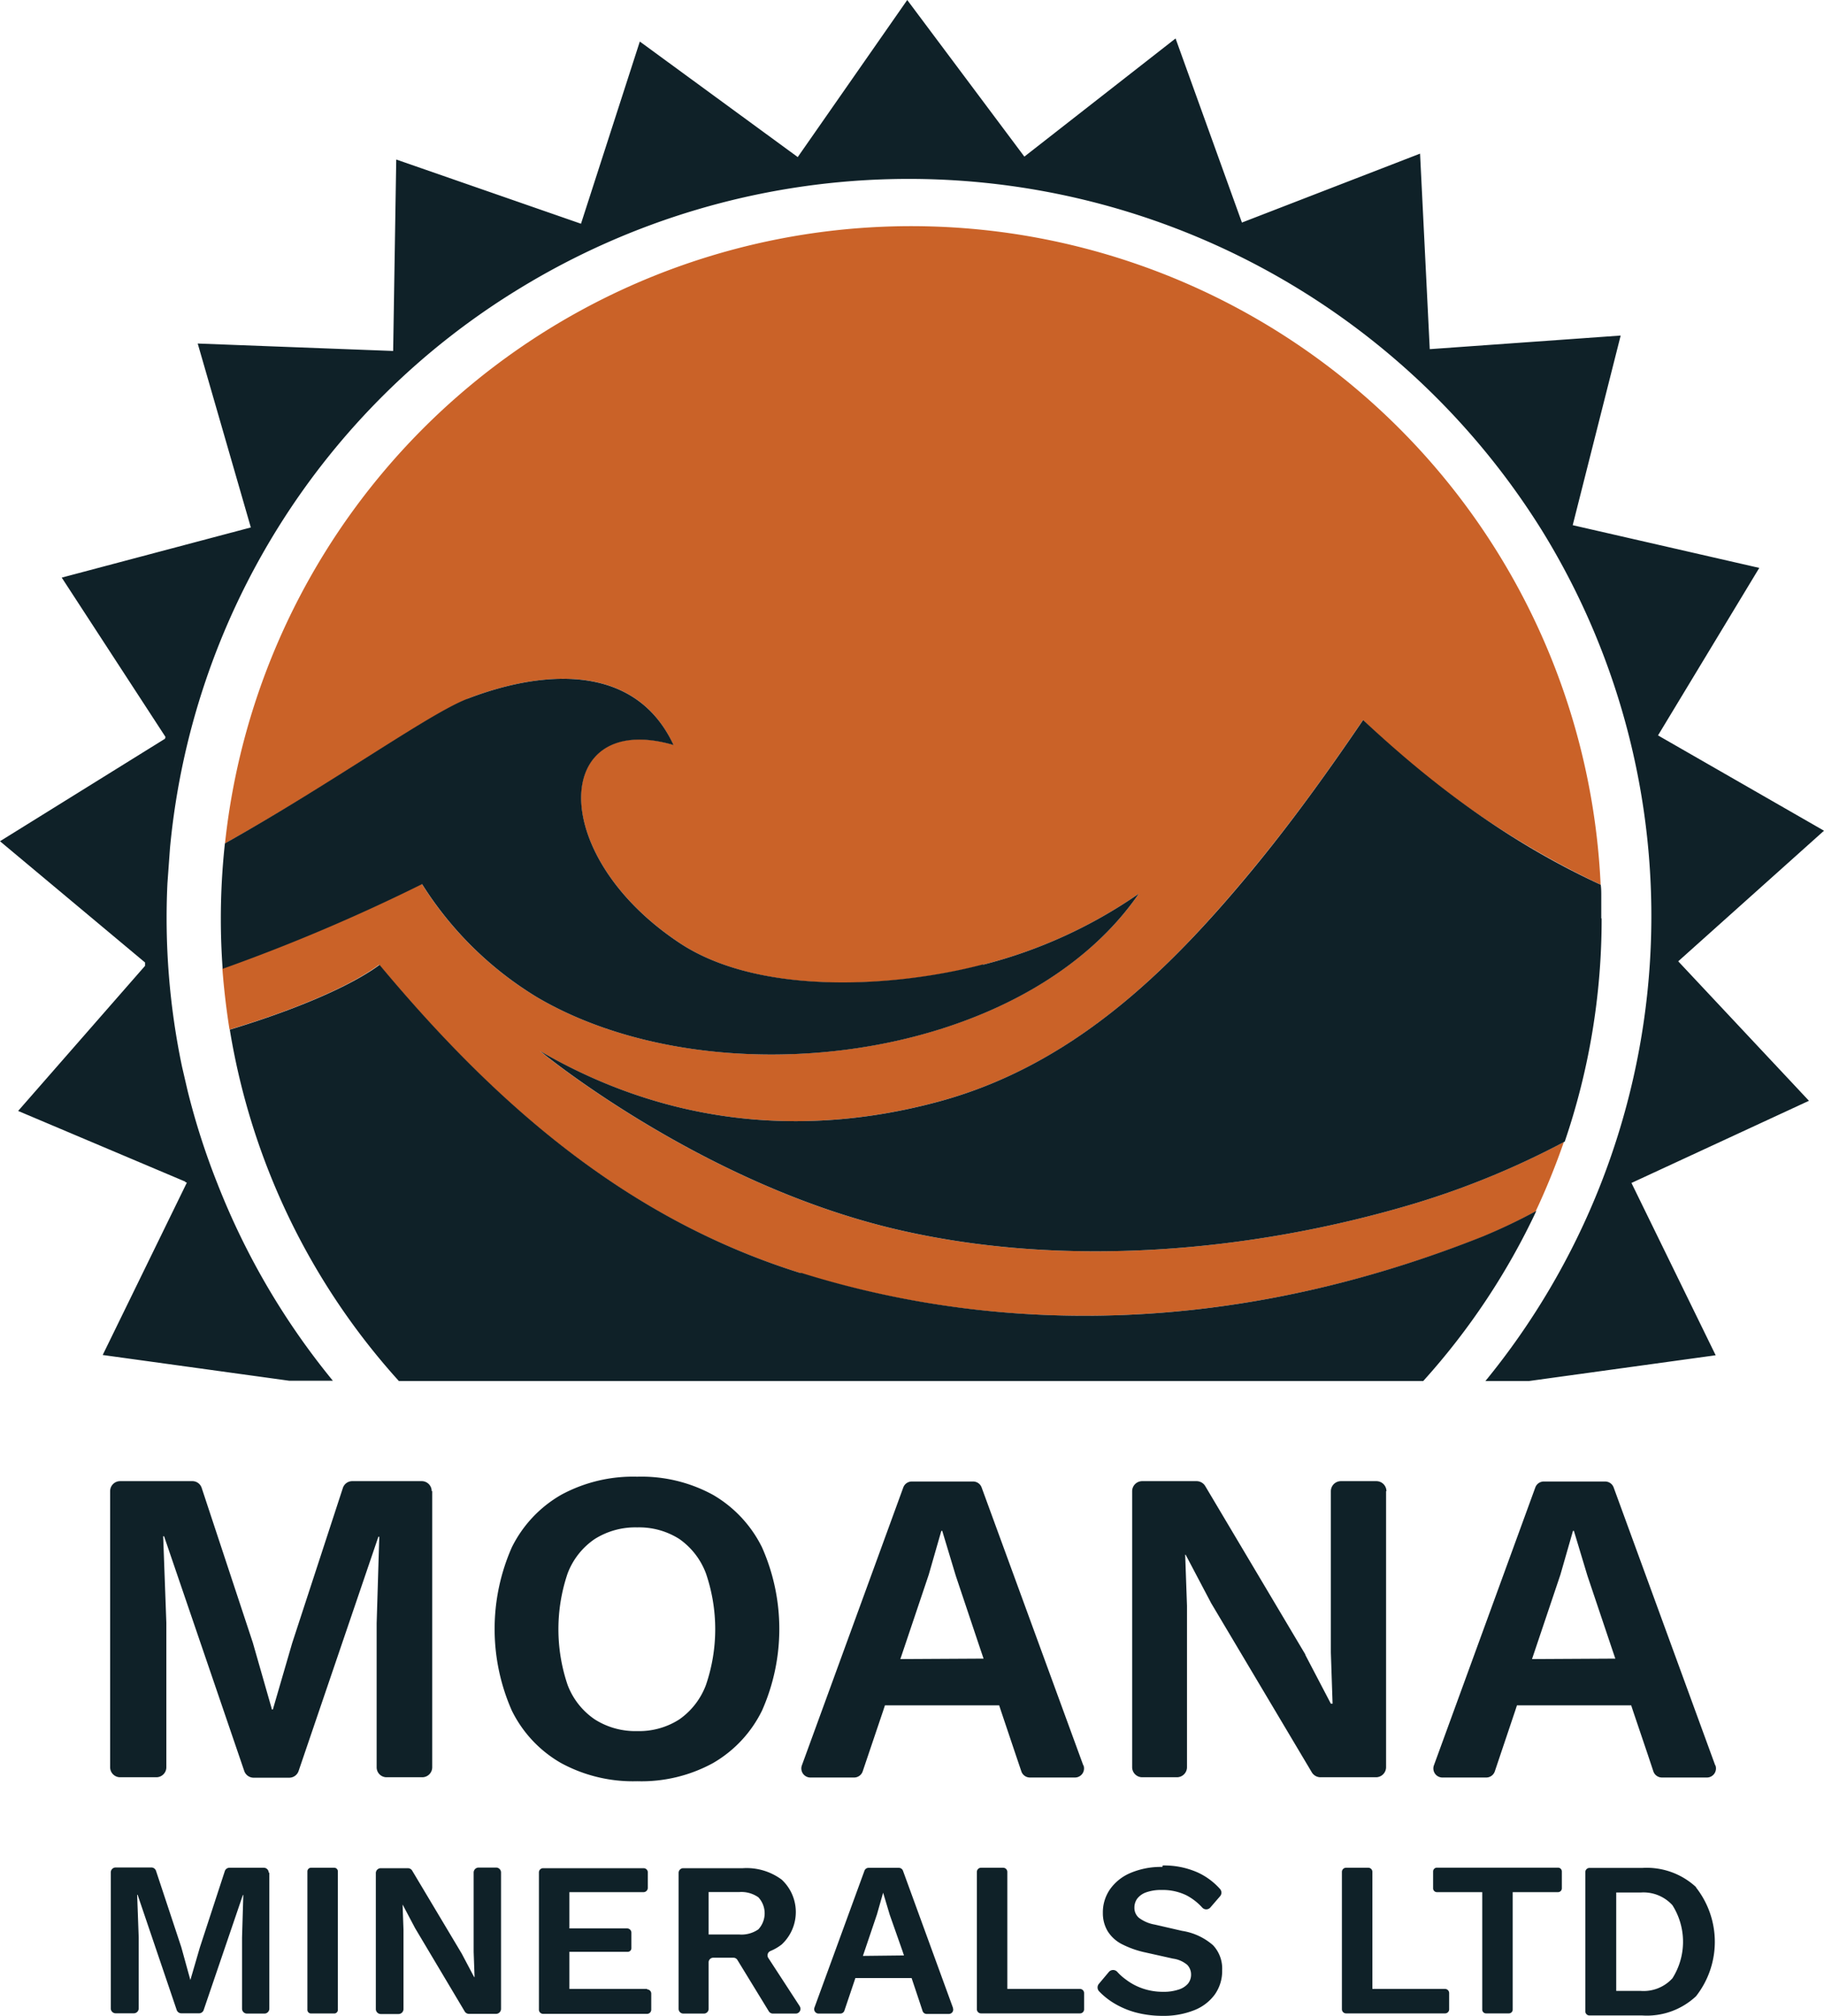 <svg xmlns="http://www.w3.org/2000/svg" xmlns:xlink="http://www.w3.org/1999/xlink" viewBox="0 0 201.21 222.26"><defs><style>.cls-1{fill:none;}.cls-2{fill:#0f2128;}.cls-3{opacity:0.29;}.cls-4{clip-path:url(#clip-path);}.cls-5{fill:#ca6228;}</style><clipPath id="clip-path"><rect class="cls-1" x="25.33" y="113.53" height="0.01"/></clipPath></defs><g id="Layer_2" data-name="Layer 2"><g id="Layer_1-2" data-name="Layer 1"><path class="cls-2" d="M47.68,164.42v30.45a1.1,1.1,0,0,1-1.1,1.1H42.64a1.09,1.09,0,0,1-1.09-1.1V179l.29-9.55h-.1l-8.8,25.83a1.09,1.09,0,0,1-1,.74h-4a1.1,1.1,0,0,1-1-.75L18.1,169.4H18l.35,9.55v15.92a1.1,1.1,0,0,1-1.1,1.1h-4a1.1,1.1,0,0,1-1.1-1.1V164.42a1.1,1.1,0,0,1,1.1-1.1h8a1.08,1.08,0,0,1,1,.75l5.64,17.06L30,188.5h.1l2.13-7.32,5.59-17.1a1.09,1.09,0,0,1,1-.76h7.7a1.1,1.1,0,0,1,1.1,1.1"/><path class="cls-2" d="M70.29,162.83a16.46,16.46,0,0,1,8.36,2,13.71,13.71,0,0,1,5.41,5.79,22.18,22.18,0,0,1,0,18,13.59,13.59,0,0,1-5.41,5.79,16.46,16.46,0,0,1-8.36,2,16.63,16.63,0,0,1-8.39-2,13.54,13.54,0,0,1-5.44-5.79,22.29,22.29,0,0,1,0-18,13.65,13.65,0,0,1,5.44-5.79,16.62,16.62,0,0,1,8.39-2m0,5.59a8.39,8.39,0,0,0-4.68,1.28,8,8,0,0,0-3,3.81,19.14,19.14,0,0,0,0,12.27,8,8,0,0,0,3,3.81,8.31,8.31,0,0,0,4.68,1.29,8.19,8.19,0,0,0,4.65-1.29,8.08,8.08,0,0,0,2.94-3.81,19,19,0,0,0,0-12.27,8.08,8.08,0,0,0-2.94-3.81,8.26,8.26,0,0,0-4.65-1.28"/><path class="cls-2" d="M152.9,164.43v30.43a1.11,1.11,0,0,1-1.11,1.11h-6.08a1.12,1.12,0,0,1-1-.54l-11.1-18.65-2.82-5.35h-.05l.2,5.64v17.79a1.11,1.11,0,0,1-1.11,1.11H126a1.11,1.11,0,0,1-1.11-1.11V164.43a1.11,1.11,0,0,1,1.11-1.11h6a1.12,1.12,0,0,1,.95.54L144,182.44l0,.05,2.81,5.37H147l-.19-5.64V164.43a1.11,1.11,0,0,1,1.11-1.11h3.91a1.11,1.11,0,0,1,1.11,1.11"/><path class="cls-2" d="M119.49,194.63,108.28,164a1,1,0,0,0-.92-.64h-6.79a1,1,0,0,0-.92.64l-11.2,30.68a1,1,0,0,0,.92,1.32h4.86a1,1,0,0,0,.93-.66l2.24-6.63.22-.67h12.6l.22.67,1.57,4.67.66,1.95a1,1,0,0,0,.93.67h5a1,1,0,0,0,.93-1.32M99.32,182.94l3.13-9.3,1.39-4.84h.1l1.49,4.94,2.65,7.91a.07.07,0,0,1,0,0l.42,1.24Z"/><path class="cls-2" d="M189.2,194.63,178,164a1,1,0,0,0-.92-.64h-6.79a1,1,0,0,0-.92.64l-11.2,30.68a1,1,0,0,0,.92,1.32h4.86a1,1,0,0,0,.94-.66l2.23-6.63.22-.67h12.6l.22.67,1.58,4.67.65,1.95a1,1,0,0,0,.93.67h5a1,1,0,0,0,.92-1.32M169,182.94l3.13-9.3,1.39-4.84h.1l1.49,4.94,2.66,7.91a.11.11,0,0,0,0,0l.42,1.24Z"/><path class="cls-2" d="M185.13,106l16.08-14.4L182.9,81.09l11.17-18.47-20.58-4.71L178.78,37,157.72,38.5l-1.07-21.56L137,24.54l-7.32-20.3L113,17.27,100.08,0,88,17.32,70.58,4.58,64.09,24.67,43.71,17.59,43.37,38.7l-21.56-.82,5.86,20.28L6.81,63.69,18.25,81.25a1.6,1.6,0,0,1-.05.21L0,92.76l16,13.37c0,.13,0,.25,0,.37l-14,16,18.48,7.81-.1,0,.23.1-9.28,19,20.58,2.84h4.81A80.58,80.58,0,0,1,24,130.55h0a79.12,79.12,0,0,1-3.31-10.3l-.61-2.63A80,80,0,0,1,18.47,97.4l.28-3.86A81.1,81.1,0,0,1,57.4,31.76,82.31,82.31,0,0,1,170.05,58.42a80.93,80.93,0,0,1-6.19,93.86h4.81l20.59-2.84-9.29-19,19.58-9.06Z"/><g class="cls-3"><g class="cls-4"><polyline class="cls-2" points="25.33 113.53 25.33 113.53 25.33 113.53 25.33 113.53"/></g></g><path class="cls-2" d="M29.71,206.49v15a.54.54,0,0,1-.54.54H27.24a.54.54,0,0,1-.54-.54v-7.83l.14-4.7h-.05l-4.33,12.7A.54.54,0,0,1,22,222H20a.54.54,0,0,1-.51-.37l-4.31-12.7h-.05l.17,4.7v7.83a.54.54,0,0,1-.54.54h-2a.54.54,0,0,1-.54-.54v-15a.54.54,0,0,1,.54-.54h3.94a.54.54,0,0,1,.51.37L20,214.71l1,3.62h0l1.05-3.6,2.75-8.41a.54.54,0,0,1,.51-.37h3.79a.54.54,0,0,1,.54.54"/><path class="cls-2" d="M37.27,206.35v15.26a.4.4,0,0,1-.4.41H34.31a.4.4,0,0,1-.4-.41V206.35a.4.4,0,0,1,.4-.4h2.56a.4.4,0,0,1,.4.4"/><path class="cls-2" d="M88.22,221.22l-3.47-5.33a.52.52,0,0,1,.24-.76,5.23,5.23,0,0,0,1.24-.72,4.88,4.88,0,0,0,0-7.15A6.49,6.49,0,0,0,81.94,206H75.38a.51.51,0,0,0-.52.51v15a.52.52,0,0,0,.52.52h2.27a.52.52,0,0,0,.52-.52v-5.13a.51.51,0,0,1,.52-.51H80.9a.51.51,0,0,1,.44.24l3.47,5.67a.53.53,0,0,0,.44.25h2.53a.52.52,0,0,0,.44-.8m-4.56-8.49a3.26,3.26,0,0,1-2.11.57H78.17v-4.68h3.38a3.26,3.26,0,0,1,2.11.58,2.6,2.6,0,0,1,0,3.53"/><path class="cls-2" d="M119.12,219.31h-8v-.44h0V206.41a.46.46,0,0,0-.46-.46h-2.44a.46.46,0,0,0-.46.46v15.15a.46.46,0,0,0,.46.45h10.91a.45.45,0,0,0,.46-.45v-1.79a.46.46,0,0,0-.46-.46"/><path class="cls-2" d="M159.39,219.31h-8v-.44h0V206.41a.45.45,0,0,0-.46-.46h-2.44a.46.46,0,0,0-.46.46v15.15a.46.46,0,0,0,.46.45h10.91a.45.45,0,0,0,.46-.45v-1.79a.46.46,0,0,0-.46-.46"/><path class="cls-2" d="M128.25,205.7a9.12,9.12,0,0,1,3.85.76,7.47,7.47,0,0,1,2.49,1.84.6.6,0,0,1,0,.79l-1.08,1.25a.6.6,0,0,1-.89,0,6.3,6.3,0,0,0-1.74-1.35,6,6,0,0,0-2.74-.59,4.86,4.86,0,0,0-1.7.26,2.12,2.12,0,0,0-1,.71,1.68,1.68,0,0,0-.3,1,1.42,1.42,0,0,0,.51,1.11,4.07,4.07,0,0,0,1.75.74l3,.69a6.74,6.74,0,0,1,3.42,1.59,3.76,3.76,0,0,1,1,2.74,4.47,4.47,0,0,1-.83,2.71,5.13,5.13,0,0,1-2.31,1.73,9.06,9.06,0,0,1-3.41.6,11.48,11.48,0,0,1-3.08-.4,9.42,9.42,0,0,1-2.49-1.11,8,8,0,0,1-1.47-1.21.62.62,0,0,1,0-.82l1.1-1.31a.62.62,0,0,1,.92,0,5.86,5.86,0,0,0,.94.84,6.54,6.54,0,0,0,1.88,1,6.9,6.9,0,0,0,2.23.36,5.17,5.17,0,0,0,1.69-.24,2.23,2.23,0,0,0,1.05-.65,1.56,1.56,0,0,0,.35-1,1.53,1.53,0,0,0-.42-1.08,3.07,3.07,0,0,0-1.57-.69l-3.27-.73a10.47,10.47,0,0,1-2.42-.89,4,4,0,0,1-1.53-1.42,3.86,3.86,0,0,1-.52-2,4.45,4.45,0,0,1,.77-2.58,5.25,5.25,0,0,1,2.26-1.82,8.6,8.6,0,0,1,3.54-.67"/><path class="cls-2" d="M105.12,221.38l-5.51-15.1a.49.49,0,0,0-.46-.32H95.81a.48.48,0,0,0-.45.32l-5.52,15.1a.49.49,0,0,0,.46.65h2.39a.48.48,0,0,0,.46-.33l1.1-3.26.11-.33h6.2l.11.33.77,2.3.33,1a.47.47,0,0,0,.46.33h2.44a.48.48,0,0,0,.45-.65m-9.93-5.75,1.55-4.58.68-2.39h0l.73,2.44L99.51,215v0l.21.62Z"/><path class="cls-2" d="M55.27,206.51v15a.55.55,0,0,1-.55.55h-3a.54.54,0,0,1-.46-.27l-5.47-9.18L44.41,210h0l.1,2.78v8.75a.55.55,0,0,1-.55.55H42a.55.55,0,0,1-.54-.55v-15A.54.54,0,0,1,42,206h3a.55.55,0,0,1,.47.27l5.46,9.14v0L52.3,218h.05l-.1-2.77v-8.75a.55.55,0,0,1,.55-.55h1.92a.54.54,0,0,1,.55.55"/><path class="cls-2" d="M71.38,219.31H62.81v-.4h0v-3.28h0v-.41h6.44a.4.4,0,0,0,.4-.4V213.1a.47.47,0,0,0-.46-.46H62.81v-4H71a.47.47,0,0,0,.46-.46v-1.78A.46.46,0,0,0,71,206H59.91a.46.46,0,0,0-.46.46v15.14a.46.46,0,0,0,.46.46H71.38a.46.46,0,0,0,.46-.46v-1.78a.47.47,0,0,0-.46-.46"/><path class="cls-2" d="M171.81,205.94h-13.3a.42.42,0,0,0-.42.42v1.86a.42.42,0,0,0,.42.42h5v1.48h0v11.47a.42.42,0,0,0,.42.42h2.52a.42.42,0,0,0,.42-.42V210.36h0v-1.72h5a.42.42,0,0,0,.42-.42v-1.86a.42.42,0,0,0-.42-.42"/><path class="cls-2" d="M187.09,208.08a8,8,0,0,0-5.92-2.11h-5.83a.46.46,0,0,0-.46.46v15.36a.46.46,0,0,0,.46.45h5.83a7.93,7.93,0,0,0,5.92-2.12,9.71,9.71,0,0,0,0-12M181,219.53h-2.71V208.68H181a4.31,4.31,0,0,1,3.49,1.4,7.53,7.53,0,0,1,0,8.06,4.3,4.3,0,0,1-3.49,1.39"/><path class="cls-5" d="M51.54,77.06C59.73,73.9,70.05,73,74.27,82.12,61,78.25,60.16,94.17,75,104c8.85,5.86,23.84,4.9,33.47,2.37a53.12,53.12,0,0,0,17.16-7.83c-13,18.77-47.13,22.74-66.39,11.42A38.65,38.65,0,0,1,46.53,97.46a201.72,201.72,0,0,1-22,9.33q.26,3.4.79,6.74c8.51-2.58,13.9-5.2,16.5-7.15,12.83,15.38,27.22,28,46.48,34,18.64,5.79,44.76,8.05,75.22-4a62.55,62.55,0,0,0,5.88-2.8,78.49,78.49,0,0,0,3.11-7.65A92.25,92.25,0,0,1,156,132.72c-18.06,5.4-38.89,7.17-57.37,2.78-21.55-5.12-39.08-19.61-39.08-19.61,13.63,7.92,28.64,9.71,43.91,5.6,14.69-3.94,25.21-14.12,34.65-25.55,4.38-5.29,8.39-10.87,12.25-16.55a97.35,97.35,0,0,0,26.21,18.16A76.13,76.13,0,0,0,24.82,93c12-6.67,22.48-14.26,26.72-15.9"/><path class="cls-2" d="M88.35,140.39c-19.26-6-33.65-18.63-46.48-34-2.6,1.94-8,4.56-16.52,7.15A76,76,0,0,0,44,152.28H157a76.41,76.41,0,0,0,12.48-18.76,62.12,62.12,0,0,1-5.92,2.82c-30.46,12.1-56.58,9.84-75.22,4"/><path class="cls-2" d="M108.44,106.34C98.81,108.87,83.82,109.83,75,104c-14.81-9.8-14-25.72-.7-21.85C70.05,73,59.73,73.9,51.54,77.06,47.3,78.7,36.77,86.3,24.81,93a76.76,76.76,0,0,0-.45,8.35c0,1.84.07,3.67.2,5.48a202.12,202.12,0,0,0,22-9.34,38.65,38.65,0,0,0,12.68,12.47c19.26,11.33,53.43,7.36,66.39-11.42a53.12,53.12,0,0,1-17.16,7.83"/><path class="cls-2" d="M176.64,101.27c0-.82,0-1.63,0-2.43,0-.43,0-.86-.06-1.28-9-4.17-17.44-9.93-26.21-18.17-3.86,5.68-7.87,11.26-12.25,16.56-9.44,11.42-20,21.6-34.65,25.54-15.27,4.11-30.28,2.32-43.9-5.6,0,0,17.52,14.49,39.07,19.61,18.49,4.39,39.31,2.62,57.37-2.78a91.65,91.65,0,0,0,16.6-6.84,75.93,75.93,0,0,0,4.07-24.61"/></g></g></svg>